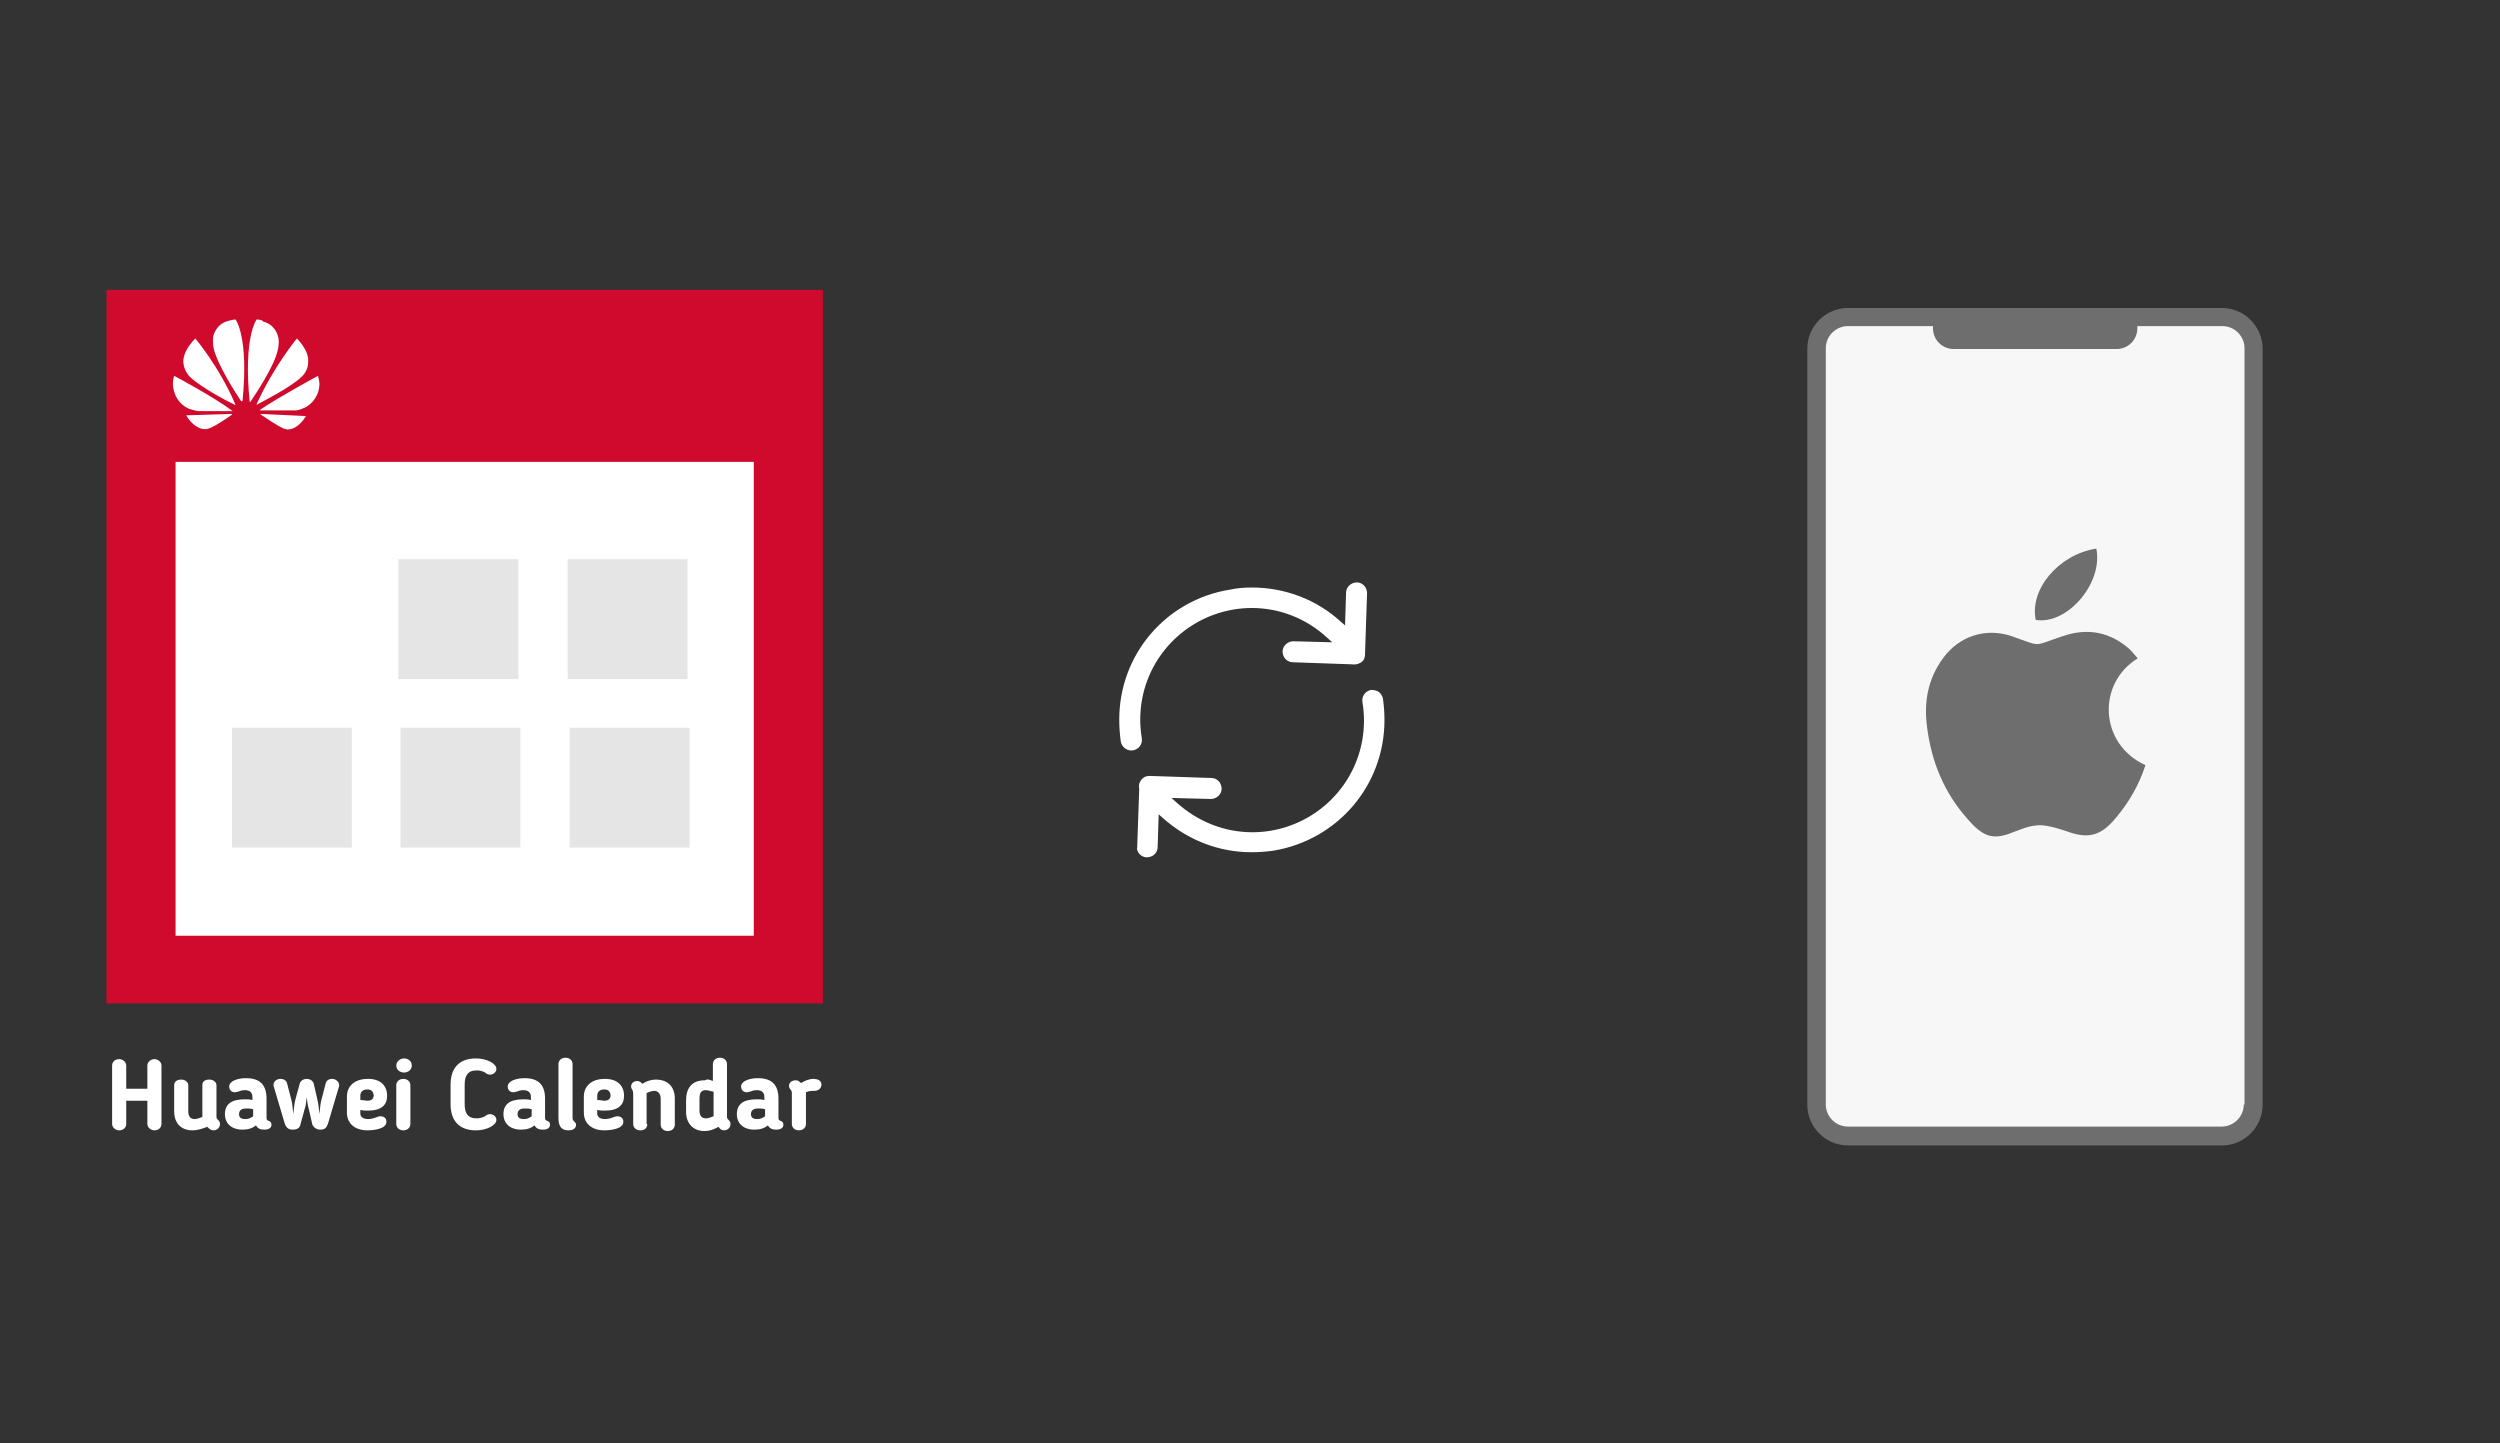 ﻿<?xml version="1.0" encoding="utf-8"?>
<!DOCTYPE svg PUBLIC "-//W3C//DTD SVG 1.1//EN" "http://www.w3.org/Graphics/SVG/1.1/DTD/svg11.dtd">
<svg x="0" y="0" width="672" height="388" xml="http://www.w3.org/XML/1998/namespace" xmlns="http://www.w3.org/2000/svg" xmlns:xlink="http://www.w3.org/1999/xlink" xmlns:xml="http://www.w3.org/XML/1998/namespace" version="1.1">
  <rect width="100%" height="100%" fill="#333333" stroke="none"/>
  <svg x="422" y="66" width="250" height="256" viewBox="0, 0, 249.8, 257.7" xml:space="preserve" id="Layer_1" enable-background="new 0 0 249.8 257.7" xmlns="http://www.w3.org/2000/svg" xmlns:xlink="http://www.w3.org/1999/xlink" xmlns:xml="http://www.w3.org/XML/1998/namespace" version="1.1">
    <g>
      <g>
        <g>
          <path d="M175.5 240.8 L74.3 240.8 C69.6 240.8 65.8 237 65.8 232.3 L65.8 27.8 C65.8 23.1 69.6 19.3 74.3 19.3 L175.5 19.3 C180.2 19.3 184 23.1 184 27.8 L184 232.4 C183.9 237.1 180.2 240.8 175.5 240.8 z" style="fill:#F7F7F7;" />
        </g>
        <path d="M175.5 16.9 L74.3 16.9 C68.3 16.9 63.3 21.8 63.3 27.9 L63.3 232.5 C63.3 238.5 68.2 243.5 74.3 243.5 L175.5 243.5 C181.5 243.5 186.5 238.6 186.5 232.5 L186.5 27.8 C186.4 21.8 181.5 16.9 175.5 16.9 z M181.4 232.4 C181.4 235.7 178.7 238.4 175.4 238.4 L74.3 238.4 C71 238.4 68.3 235.7 68.3 232.4 L68.3 27.8 C68.3 24.5 71 21.8 74.3 21.8 L97.3 21.8 C97.3 22 97.3 22.2 97.3 22.4 C97.3 25.5 99.8 28 102.9 28 L147 28 C150.1 28 152.6 25.5 152.6 22.4 C152.6 22.2 152.6 22 152.6 21.8 L175.6 21.8 C178.9 21.8 181.6 24.5 181.6 27.8 L181.6 232.4 z" style="fill:#6E6E6E;" />
      </g>
      <g>
        <g>
          <path d="M152.7 111.7 C151.9 110.8 151.3 110 150.6 109.3 C145.2 104.5 139.1 103.4 132.4 105.7 C124 108.5 127 108.6 118.6 105.7 C111.6 103.3 104.3 105.7 100 111.7 C95.9 117.3 94.8 123.6 95.7 130.3 C96.9 139.7 100.3 148 106.6 155.1 C111.4 160.7 114.1 160.8 119.9 158.4 C122.5 157.4 125.1 156.5 127.9 157 C129.8 157.3 131.7 157.9 133.5 158.5 C139.2 160.6 142.6 159.8 146.5 155.2 C150.2 150.9 153 146.1 154.8 140.6 C142.4 135 141.5 118.6 152.7 111.7 z" clip-rule="evenodd" fill-rule="evenodd" style="fill:#6E6E6E;" />
          <path d="M141.5 82 C131.3 83.6 123.4 93 125.1 101.3 C133.6 102.7 143.4 91.4 141.5 82 z" clip-rule="evenodd" fill-rule="evenodd" style="fill:#6E6E6E;" />
        </g>
      </g>
    </g>
  </svg>
  <svg x="250" y="107" width="173" height="173" viewBox="0, 0, 68, 125.7" xml:space="preserve" id="Layer_1#1" enable-background="new 0 0 68 125.7" xmlns="http://www.w3.org/2000/svg" xmlns:xlink="http://www.w3.org/1999/xlink" xmlns:xml="http://www.w3.org/XML/1998/namespace" version="1.1">
    <style type="text/css">
	.st0{fill:#4885ED;}
	.st1{fill:#E5E5E5;}
	.st2{fill:#FFFFFF;}
	.st3{fill:#594165;}
	.st4{fill:#FBBB00;}
	.st5{fill:#518EF8;}
	.st6{fill:#28B446;}
	.st7{fill:#F14336;}
	.st8{fill:#FFA000;}
	.st9{fill:#FFCA28;}
	.st10{fill:#F7F7F7;}
	.st11{fill-rule:evenodd;clip-rule:evenodd;}
	.st12{fill-rule:evenodd;clip-rule:evenodd;fill:#3FBDCF;}
	.st13{fill-rule:evenodd;clip-rule:evenodd;fill:#FFFFFF;}
	.st14{opacity:0.9;fill:#FFFFFF;}
	.st15{fill:#F7F7F7;stroke:#594165;stroke-width:4;stroke-miterlimit:10;}
	.st16{fill:#E0412F;}
	.st17{fill-rule:evenodd;clip-rule:evenodd;fill:#606161;}
	.st18{fill:none;stroke:#58ABF4;stroke-width:0.25;stroke-miterlimit:10;}
	.st19{fill:#036EB1;}
	.st20{fill:#A4C639;}
	.st21{fill:none;stroke:#E0412F;stroke-miterlimit:10;}
	.st22{fill:#046DB2;}
	.st23{fill-rule:evenodd;clip-rule:evenodd;fill:#528FF5;}
	.st24{fill-rule:evenodd;clip-rule:evenodd;fill:#417BE6;}
	.st25{fill-rule:evenodd;clip-rule:evenodd;fill:#4881E8;}
	.st26{fill-rule:evenodd;clip-rule:evenodd;fill:#FBC013;}
	.st27{fill:#DF871E;}
	.st28{fill:#B6B6B6;}
	.st29{fill:#8C5BA4;}
	.st30{fill:#8DC652;}
	.st31{fill:#497FC1;}
	.st32{fill:#919191;}
	.st33{fill-rule:evenodd;clip-rule:evenodd;fill:#8E8E8E;}
	.st34{fill:#8E8E8E;}
	.st35{fill:#EB3D01;}
	.st36{fill:#F57F20;}
	.st37{fill:#ED7E01;}
	.st38{fill-rule:evenodd;clip-rule:evenodd;fill:#046DB2;}
	.st39{fill:#E0E2E2;}
	.st40{fill:#47D86F;}
	.st41{fill:#4FC9F8;}
	.st42{fill:#FF9327;}
	.st43{fill:#C9C8C4;}
	.st44{fill:#9A9A9A;}
	.st45{fill:#F2F2F2;}
	.st46{fill:#D32E2A;}
	.st47{fill:#A3C53A;}
	.st48{fill:#D6D8D7;}
	.st49{fill:#3A5BBC;}
	.st50{fill:url(#SVGID_43_);}
	.st51{fill:url(#SVGID_44_);}
	.st52{fill:url(#SVGID_45_);}
	.st53{fill:url(#SVGID_46_);}
	.st54{fill:#FFE168;}
	.st55{fill:#006699;}
	.st56{fill:#F4AE01;}
	.st57{fill:#DD191F;}
	.st58{fill:#323232;}
	.st59{fill:#CDCCCA;}
	.st60{fill:#5199F0;}
	.st61{fill:#791BCC;}
	.st62{fill:#C71D2E;}
	.st63{fill:#32DAC4;}
	.st64{fill:#3C5A99;}
	.st65{fill:#FCB714;}
	.st66{fill:#F06415;}
	.st67{fill:#BDCF31;}
	.st68{fill:#00A1E0;}
	.st69{fill:#00A1E3;}
	.st70{fill:#7AAD3E;}
	.st71{fill:#A50034;}
	.st72{fill:#6B6B6B;}
	.st73{fill:#005DAA;}
	.st74{fill:#EB0028;}
	.st75{fill:#888B8D;}
	.st76{fill:#0C4DA2;}
	.st77{fill:#00BFFF;}
	.st78{fill-rule:evenodd;clip-rule:evenodd;fill:#E81123;}
	.st79{fill:#FF6700;}
	.st80{fill:#00BFFE;}
	.st81{fill:#C4C4C4;}
	.st82{fill:url(#SVGID_47_);}
	.st83{fill:url(#SVGID_48_);}
	.st84{fill:url(#SVGID_49_);}
	.st85{fill:url(#SVGID_50_);}
	.st86{fill:#E5E5E5;stroke:#8E8E8E;stroke-width:2;stroke-miterlimit:10;}
	.st87{fill-rule:evenodd;clip-rule:evenodd;fill:#594165;}
	.st88{fill-rule:evenodd;clip-rule:evenodd;fill:#D4D4D4;}
	.st89{fill-rule:evenodd;clip-rule:evenodd;fill:#3669D6;}
	.st90{fill-rule:evenodd;clip-rule:evenodd;fill:#3A81F4;}
	.st91{fill-rule:evenodd;clip-rule:evenodd;fill:#FAFAFA;}
	.st92{fill-rule:evenodd;clip-rule:evenodd;fill:#E0E0E0;}
	.st93{fill:url(#SVGID_59_);}
	.st94{opacity:0.2;fill:#56C7DA;enable-background:new    ;}
	.st95{fill:url(#SVGID_60_);}
	.st96{fill:url(#SVGID_61_);}
	.st97{fill:url(#SVGID_62_);}
	.st98{fill:url(#SVGID_63_);}
	.st99{fill:url(#SVGID_64_);}
	.st100{fill:#FCFCFC;enable-background:new    ;}
	.st101{enable-background:new    ;}
	.st102{fill:#5A5A5A;}
	.st103{fill:#D8D8D8;enable-background:new    ;}
	.st104{fill:#E9574E;}
	.st105{fill:none;stroke:#D8D8D8;stroke-width:0.75;stroke-miterlimit:10;enable-background:new    ;}
	.st106{fill:#E9574E;stroke:#E9574E;stroke-width:0.75;stroke-miterlimit:10;enable-background:new    ;}
	.st107{fill:#E0E0E0;}
	.st108{fill:#537ABD;}
	.st109{fill:#2EB672;}
	.st110{fill:#FED14B;}
	.st111{fill:#28CD7E;}
	.st112{fill:#CECECE;}
	.st113{fill-rule:evenodd;clip-rule:evenodd;fill:#FF9D17;}
	.st114{fill:#FFFFFF;stroke:#FFFFFF;stroke-miterlimit:10;}
	.st115{fill:#249FBD;}
	.st116{fill:#D62C5D;}
	.st117{fill:#FFB62B;}
	.st118{fill:#2F63AD;}
	.st119{fill:#4C368B;}
	.st120{fill:none;stroke:#4885ED;stroke-width:7.8;stroke-miterlimit:10;}
	.st121{fill:none;stroke:#FFFFFF;stroke-width:7.8;stroke-miterlimit:10;}
	.st122{fill:#594165;stroke:#FFFFFF;stroke-width:0.5;stroke-miterlimit:10;}
	.st123{fill-rule:evenodd;clip-rule:evenodd;fill:#2F63AD;}
	.st124{fill:none;stroke:#594165;stroke-width:4;stroke-linecap:round;stroke-miterlimit:10;}
	.st125{fill:none;stroke:#594165;stroke-width:4;stroke-linecap:round;stroke-miterlimit:10;stroke-dasharray:4.843,11.624;}
	.st126{fill:none;stroke:#594165;stroke-width:4;stroke-linecap:round;stroke-miterlimit:10;stroke-dasharray:4.825,11.58;}
	.st127{fill:#D8D8D8;}
	.st128{fill:#EDEDED;}
	.st129{fill:url(#SVGID_65_);}
	.st130{fill:url(#SVGID_66_);}
	.st131{fill:url(#SVGID_67_);}
	.st132{fill:url(#SVGID_68_);}
	.st133{fill:url(#SVGID_69_);}
	.st134{fill:url(#SVGID_70_);}
	.st135{fill:url(#SVGID_71_);}
	.st136{fill:url(#SVGID_72_);}
	.st137{fill:url(#SVGID_73_);}
	.st138{fill:url(#SVGID_74_);}
	.st139{fill:url(#SVGID_75_);}
	.st140{fill:url(#SVGID_76_);}
	.st141{fill:#F6961C;}
	.st142{fill-rule:evenodd;clip-rule:evenodd;fill:#4885ED;}
	.st143{opacity:0.5;}
	.st144{fill-rule:evenodd;clip-rule:evenodd;fill:#FFB62B;}
	.st145{fill:url(#SVGID_77_);}
	.st146{fill:url(#SVGID_78_);}
	.st147{fill:url(#SVGID_79_);}
	.st148{fill:url(#SVGID_80_);}
	.st149{fill:url(#SVGID_81_);}
	.st150{fill:url(#SVGID_82_);}
	.st151{fill:url(#SVGID_83_);}
	.st152{fill:url(#SVGID_84_);}
	.st153{fill:url(#SVGID_85_);}
	.st154{fill:url(#SVGID_86_);}
	.st155{fill:url(#SVGID_87_);}
	.st156{fill:url(#SVGID_88_);}
</style>
    <g>
      <path d="M56.1 50 L56.1 50 L56.5 38.1 C56.5 37.6 56.3 37 55.9 36.6 C55.5 36.2 55 36 54.5 36 C53.4 36 52.4 36.9 52.4 38 L52.2 44.4 L51.4 43.7 C46.6 39.3 40.4 37 34 37 C34 37 34 37 34 37 C32.6 37 31.2 37.1 29.8 37.4 C17.2 39.4 8.1 50.1 8.1 62.8 C8.1 64.2 8.2 65.6 8.4 67.1 C8.6 68.2 9.7 69 10.8 68.8 C11.9 68.6 12.7 67.6 12.5 66.4 C12.3 65.2 12.2 64 12.2 62.8 C12.2 52.1 19.9 43.1 30.4 41.3 C31.6 41.1 32.8 41 34 41 C34 41 34 41 34 41 C39.5 41 44.7 43.1 48.7 46.8 L49.7 47.7 L42.1 47.5 C41 47.5 40 48.4 40 49.5 C40 50 40.2 50.6 40.6 51 C41 51.4 41.5 51.6 42 51.6 L53.5 52 C54.1 52.1 54.7 52 55.2 51.7 C55.8 51.4 56.1 50.8 56.1 50 z" class="st2" style="fill:white;" />
      <path d="M12.1 89.1 C12.5 89.5 13 89.7 13.5 89.7 C14 89.7 14.6 89.5 15 89.1 C15.4 88.7 15.6 88.2 15.6 87.7 L15.8 81.3 L16.6 82 C21.4 86.3 27.5 88.7 33.9 88.7 C35.3 88.7 36.7 88.6 38.2 88.4 C50.8 86.3 59.9 75.6 59.9 62.9 C59.9 61.5 59.8 60.1 59.6 58.7 C59.5 58.2 59.2 57.7 58.8 57.4 C58.4 57.1 57.8 57 57.3 57 C56.2 57.2 55.4 58.2 55.6 59.4 C55.8 60.6 55.9 61.8 55.9 63 C55.9 73.7 48.2 82.7 37.7 84.5 C36.5 84.7 35.3 84.8 34.1 84.8 C34.1 84.8 34.1 84.8 34.1 84.8 C28.6 84.8 23.4 82.7 19.3 79 L18.3 78.1 L26 78.3 C27.1 78.3 28.1 77.4 28.1 76.3 C28.1 75.8 27.9 75.2 27.5 74.8 C27.1 74.4 26.6 74.2 26.1 74.2 L14.1 73.8 L14.1 73.8 C14.1 73.8 14.1 73.8 14.1 73.8 C13.6 73.8 13.2 73.9 12.9 74.1 C12.2 74.6 11.8 75.4 12 76.3 L12 76.4 L11.6 87.8 C11.5 88.1 11.7 88.7 12.1 89.1 z" class="st2" style="fill:white;" />
    </g>
  </svg>
  <svg x="0" y="66" width="250" height="256" viewBox="0, 0, 131.9, 125.7" xml:space="preserve" id="Layer_1#2" enable-background="new 0 0 131.9 125.7" xmlns="http://www.w3.org/2000/svg" xmlns:xlink="http://www.w3.org/1999/xlink" xmlns:xml="http://www.w3.org/XML/1998/namespace" version="1.1">
    <g>
      <rect x="18.4" y="8.5" width="95.1" height="89.9" style="fill:white;" />
      <path d="M15.1 1.6 C15.1 35.4 15.1 69.2 15.1 102.8 C49.1 102.8 83 102.8 116.7 102.8 C116.7 69 116.7 35.4 116.7 1.6 C82.8 1.6 49 1.6 15.1 1.6 z M106.9 93.2 C79.6 93.2 52.3 93.2 24.9 93.2 C24.9 70.9 24.9 48.6 24.9 26 C52.1 26 79.4 26 106.9 26 C106.9 48.2 106.9 70.6 106.9 93.2 z" style="fill:#CF0A2C;" />
      <rect x="56.5" y="39.8" width="17" height="17" style="fill:#E5E5E5;" />
      <rect x="80.5" y="39.8" width="17" height="17" style="fill:#E5E5E5;" />
      <rect x="32.9" y="63.7" width="17" height="17" style="fill:#E5E5E5;" />
      <rect x="56.8" y="63.7" width="17" height="17" style="fill:#E5E5E5;" />
      <rect x="80.8" y="63.7" width="17" height="17" style="fill:#E5E5E5;" />
      <path d="M33.4 5.8 C33.1 5.8 32.4 6 32.4 6 L32.4 6 C30.7 6.4 30.3 8 30.3 8 C30.2 8.3 30.2 8.5 30.2 8.8 L30.2 9 C30.2 9.5 30.3 9.9 30.3 9.9 C30.9 12.4 33.6 16.5 34.2 17.4 C34.2 17.4 34.3 17.4 34.3 17.4 C34.4 17.4 34.4 17.3 34.4 17.3 L34.4 17.3 C35.3 8.2 33.4 5.8 33.4 5.8 L33.4 5.8 z M36.4 5.8 C36.4 5.8 34.5 8.2 35.4 17.4 L35.4 17.4 C35.4 17.5 35.4 17.5 35.4 17.5 C35.5 17.5 35.5 17.5 35.5 17.5 L35.5 17.5 C36.1 16.6 38.9 12.5 39.4 10.1 C39.4 10.1 39.7 8.9 39.4 8.1 C39.4 8.1 39 6.5 37.3 6.1 C37.4 6 36.9 5.8 36.4 5.8 L36.4 5.8 z M27.7 8.5 C27.7 8.5 26.1 10 26 11.6 L26 11.6 L26 11.8 C26 11.8 26 11.8 26 11.9 C26.1 13.2 27 14 27 14 C28.6 15.5 32.4 17.5 33.3 17.9 C33.3 17.9 33.4 17.9 33.4 17.9 C33.4 17.9 33.4 17.9 33.4 17.9 L33.4 17.9 C33.4 17.9 33.4 17.9 33.4 17.9 L33.4 17.9 C31.1 12.5 27.7 8.5 27.7 8.5 L27.7 8.5 z M42.1 8.5 C42.1 8.5 38.8 12.5 36.4 17.8 L36.4 17.8 C36.4 17.8 36.4 17.9 36.4 17.9 C36.4 17.9 36.4 17.9 36.4 17.9 L36.4 17.9 C36.4 17.9 36.4 17.9 36.4 17.9 L36.4 17.9 C37.3 17.4 41.1 15.5 42.7 14 C42.7 14 43.7 13.2 43.7 11.9 C43.9 10.2 42.1 8.5 42.1 8.5 L42.1 8.5 z M45.1 13.8 C45.1 13.8 39.7 16.7 36.9 18.6 L36.9 18.6 L36.9 18.6 C36.9 18.6 36.8 18.6 36.9 18.7 C36.9 18.7 36.9 18.7 37 18.7 L37 18.7 C38 18.7 41.8 18.7 41.9 18.7 C41.9 18.7 42.4 18.7 43 18.4 C43 18.4 44.3 18 45 16.4 C45 16.4 45.3 15.8 45.3 14.9 L45.3 14.9 C45.3 14.6 45.2 14.2 45.1 13.8 L45.1 13.8 z M24.7 13.8 C24.2 15.3 24.9 16.5 24.9 16.6 C25.6 18.1 26.9 18.5 26.9 18.5 C27.5 18.7 28.1 18.8 28.1 18.8 C28.2 18.8 31.9 18.8 32.9 18.8 C32.9 18.8 33 18.8 33 18.8 C33 18.8 33 18.8 33 18.8 L33 18.8 C33 18.8 33 18.8 33 18.8 L33 18.8 C30.2 16.7 24.7 13.8 24.7 13.8 L24.7 13.8 z M32.8 19.2 L26.4 19.4 C27.1 20.6 28.3 21.6 29.5 21.3 C30.3 21.1 32.2 19.8 32.9 19.3 L32.9 19.3 C32.9 19.3 32.9 19.2 32.8 19.2 C32.9 19.2 32.8 19.2 32.8 19.2 L32.8 19.2 z M37 19.2 L37 19.2 C37 19.2 37 19.2 37 19.2 C36.9 19.3 36.9 19.3 37 19.3 L37 19.3 C37.6 19.7 39.5 21 40.3 21.3 C40.3 21.3 40.4 21.3 40.7 21.4 L40.8 21.4 C41.4 21.4 42.4 21.1 43.4 19.5 L37 19.2 z" id="path4252_6_" style="fill:white;" />
      <g>
        <path d="M21.9 120.8 C21.4 120.8 20.9 120.4 20.9 119.9 L20.9 116.6 L17.9 116.6 L17.9 119.9 C17.9 120.4 17.5 120.8 16.9 120.8 C16.4 120.8 15.9 120.4 15.9 119.9 L15.9 111.6 C15.9 111.1 16.3 110.7 16.9 110.7 C17.4 110.7 17.9 111.1 17.9 111.6 L17.9 114.9 L20.9 114.9 L20.9 111.6 C20.9 111.1 21.4 110.7 21.9 110.7 C22.4 110.7 22.9 111.1 22.9 111.6 L22.9 119.9 C22.9 120.4 22.5 120.8 21.9 120.8 z" style="fill:white;" />
        <path d="M27.3 120.8 C25.6 120.8 24.7 119.7 24.7 118.1 L24.7 114.4 C24.7 113.9 25.1 113.6 25.7 113.6 C26.3 113.6 26.7 114 26.7 114.4 L26.7 118.1 C26.7 118.8 27 119.2 27.6 119.2 C27.9 119.2 28.2 119.1 28.7 118.9 C28.7 118.8 28.7 118.7 28.7 118.6 L28.7 114.4 C28.7 113.9 29 113.6 29.7 113.6 C30.3 113.6 30.7 114 30.7 114.4 L30.7 118.9 C30.7 119.1 30.8 119.2 31 119.4 C31.1 119.5 31.2 119.7 31.2 119.9 C31.2 120.5 30.7 120.8 30.3 120.8 C29.9 120.8 29.7 120.6 29.4 120.3 C28.6 120.6 28 120.8 27.3 120.8 z" style="fill:white;" />
        <path d="M37.8 119 C37.8 119.4 38 119.4 38.2 119.5 C38.4 119.6 38.5 119.7 38.5 120 C38.5 120.4 38.2 120.7 37.5 120.7 C37 120.7 36.6 120.6 36.3 120.1 C35.8 120.5 35.2 120.7 34.4 120.7 C32.8 120.7 31.9 119.8 31.9 118.5 L31.9 118.5 C31.9 117.1 32.8 116.4 34.7 116.4 C35.1 116.4 35.4 116.4 35.8 116.5 L35.8 116.1 C35.8 115.4 35.4 115.1 34.7 115.1 C34.3 115.1 34.1 115.2 33.8 115.3 C33.7 115.3 33.5 115.4 33.3 115.4 C32.7 115.4 32.5 114.9 32.5 114.6 C32.5 113.8 33.7 113.4 34.9 113.4 C36.9 113.4 37.8 114.4 37.8 116.3 L37.8 119 z M33.9 118.5 L33.9 118.5 C33.9 119 34.2 119.2 34.8 119.2 C35.2 119.2 35.5 119.1 35.9 118.8 L35.9 117.8 C35.5 117.7 35.2 117.7 34.9 117.7 C34.1 117.7 33.9 118.1 33.9 118.5 z" style="fill:white;" />
        <path d="M43.8 117.8 C43.6 117.2 43.6 116.7 43.5 116.1 C43.4 116.7 43.4 117.3 43.2 117.8 L42.6 120 C42.5 120.5 42.1 120.7 41.5 120.7 C40.9 120.7 40.6 120.4 40.4 119.9 L38.8 114.5 C38.8 114.4 38.8 114.4 38.8 114.3 C38.8 113.9 39.2 113.5 39.8 113.5 C40.2 113.5 40.6 113.7 40.7 114.1 L41.3 116.4 C41.5 117.1 41.5 117.8 41.6 118.5 C41.7 117.8 41.7 117.1 41.9 116.4 L42.5 114.2 C42.6 113.8 43 113.5 43.5 113.5 C44 113.5 44.4 113.8 44.5 114.2 L45 116.4 C45.2 117.1 45.2 117.8 45.3 118.5 C45.4 117.8 45.4 117.1 45.6 116.4 L46.2 114.1 C46.3 113.7 46.7 113.5 47.1 113.5 C47.6 113.5 48.1 113.9 48.1 114.4 C48.1 114.4 48.1 114.5 48.1 114.5 L46.5 119.9 C46.3 120.4 46.1 120.7 45.4 120.7 C44.9 120.7 44.5 120.4 44.3 120 L43.8 117.8 z" style="fill:white;" />
        <path d="M51.1 117.9 L51.1 118.4 C51.1 118.9 51.5 119.2 52.2 119.2 C52.6 119.2 53 119.1 53.5 118.9 C53.6 118.9 53.7 118.8 53.9 118.8 C54.6 118.8 54.8 119.2 54.8 119.6 C54.8 120.6 53 120.8 52.1 120.8 C50.2 120.8 49.2 119.7 49.2 118.3 L49.2 116 C49.2 114.6 50.2 113.5 52.2 113.5 C54 113.5 54.9 114.5 54.9 115.9 C54.9 117.2 54.1 118 52.2 118 C51.8 118 51.5 118 51.1 117.9 z M52.1 115 C51.4 115 51.1 115.4 51.1 115.9 L51.1 116.5 C51.5 116.5 52 116.6 52.1 116.6 C52.6 116.6 53 116.4 53 115.8 C52.9 115.2 52.6 115 52.1 115 z" style="fill:white;" />
        <path d="M57.3 112.6 C56.7 112.6 56.2 112.2 56.2 111.6 C56.2 111.1 56.7 110.6 57.3 110.6 C57.9 110.6 58.4 111 58.4 111.6 C58.4 112.2 57.9 112.6 57.3 112.6 z M58.2 119.9 C58.2 120.4 57.8 120.8 57.2 120.8 C56.6 120.8 56.2 120.4 56.2 119.9 L56.2 114.4 C56.2 113.9 56.6 113.5 57.2 113.5 C57.8 113.5 58.2 113.9 58.2 114.4 L58.2 119.9 z" style="fill:white;" />
        <path d="M65.9 117.1 C65.9 118.3 66.3 119.1 67.6 119.1 C68 119.1 68.4 119 68.8 118.8 L68.9 118.7 C69.1 118.6 69.2 118.5 69.5 118.5 C70 118.5 70.4 118.9 70.4 119.3 C70.4 120.1 69 120.8 67.5 120.8 C65 120.8 63.9 119.3 63.9 117.1 L63.9 114.3 C63.9 112.1 65 110.6 67.5 110.6 C69 110.6 70.4 111.3 70.4 112.1 C70.4 112.5 70 112.9 69.5 112.9 C69.2 112.9 69.1 112.8 68.9 112.7 L68.8 112.6 C68.4 112.4 68.1 112.3 67.6 112.3 C66.3 112.3 65.9 113.1 65.9 114.3 L65.9 117.1 z" style="fill:white;" />
        <path d="M77.3 119 C77.3 119.4 77.5 119.4 77.7 119.5 C77.9 119.6 78 119.7 78 120 C78 120.4 77.7 120.7 77 120.7 C76.5 120.7 76.1 120.6 75.8 120.1 C75.3 120.5 74.7 120.7 73.9 120.7 C72.3 120.7 71.4 119.8 71.4 118.5 L71.4 118.5 C71.4 117.1 72.3 116.4 74.2 116.4 C74.6 116.4 74.9 116.4 75.3 116.5 L75.3 116.1 C75.3 115.4 74.9 115.1 74.2 115.1 C73.8 115.1 73.6 115.2 73.3 115.3 C73.2 115.3 73 115.4 72.8 115.4 C72.2 115.4 72 114.9 72 114.6 C72 113.8 73.2 113.4 74.4 113.4 C76.4 113.4 77.3 114.4 77.3 116.3 L77.3 119 z M73.4 118.5 L73.4 118.5 C73.4 119 73.7 119.2 74.3 119.2 C74.7 119.2 75 119.1 75.4 118.8 L75.4 117.8 C75 117.7 74.7 117.7 74.4 117.7 C73.6 117.7 73.4 118.1 73.4 118.5 z" style="fill:white;" />
        <path d="M79.2 119.1 L79.2 111.4 C79.2 110.9 79.6 110.5 80.2 110.5 C80.8 110.5 81.2 110.9 81.2 111.4 L81.2 118.9 C81.2 119.2 81.2 119.3 81.4 119.5 C81.5 119.7 81.7 119.7 81.7 120 C81.7 120.5 81.3 120.8 80.6 120.8 C80 120.8 79.2 120.6 79.2 119.1 z" style="fill:white;" />
        <path d="M84.7 117.9 L84.7 118.4 C84.7 118.9 85.1 119.2 85.8 119.2 C86.2 119.2 86.6 119.1 87.1 118.9 C87.2 118.9 87.3 118.8 87.5 118.8 C88.2 118.8 88.4 119.2 88.4 119.6 C88.4 120.6 86.6 120.8 85.7 120.8 C83.8 120.8 82.8 119.7 82.8 118.3 L82.8 116 C82.8 114.6 83.8 113.5 85.8 113.5 C87.6 113.5 88.5 114.5 88.5 115.9 C88.5 117.2 87.7 118 85.8 118 C85.4 118 85.1 118 84.7 117.9 z M85.7 115 C85 115 84.7 115.4 84.7 115.9 L84.7 116.5 C85.1 116.5 85.6 116.6 85.7 116.6 C86.2 116.6 86.6 116.4 86.6 115.8 C86.5 115.2 86.2 115 85.7 115 z" style="fill:white;" />
        <path d="M91.8 119.9 C91.8 120.4 91.5 120.8 90.8 120.8 C90.2 120.8 89.8 120.4 89.8 119.9 L89.8 115.7 C89.8 115.2 89.7 115.2 89.7 115.1 C89.5 114.8 89.5 114.7 89.5 114.6 C89.5 114.1 89.9 113.8 90.4 113.8 C90.7 113.8 90.9 114 91.1 114.2 C91.7 113.8 92.4 113.6 93 113.6 C94.8 113.6 95.7 114.7 95.7 116.3 L95.7 120 C95.7 120.5 95.3 120.9 94.7 120.9 C94.1 120.9 93.7 120.5 93.7 120 L93.7 116.3 C93.7 115.6 93.3 115.2 92.8 115.2 C92.5 115.2 92.2 115.3 91.7 115.5 C91.7 115.6 91.7 115.7 91.7 115.8 L91.7 119.9 z" style="fill:white;" />
        <path d="M101.1 113.8 L101.1 111.4 C101.1 110.9 101.5 110.5 102.1 110.5 C102.7 110.5 103.1 110.9 103.1 111.4 L103.1 118.9 C103.1 119.1 103.2 119.2 103.4 119.4 C103.5 119.5 103.6 119.7 103.6 119.9 C103.6 120.5 103.1 120.8 102.7 120.8 C102.3 120.8 102.1 120.6 101.9 120.3 C101.2 120.7 100.6 120.9 99.9 120.9 C98.3 120.9 97.3 119.8 97.3 118.2 L97.3 116.6 C97.3 114.9 98 113.7 100 113.7 C100.3 113.5 100.6 113.6 101.1 113.8 z M101.1 115.3 C100.7 115.2 100.3 115.1 100.1 115.1 C99.4 115.1 99.2 115.5 99.2 116.4 L99.2 118 C99.2 118.7 99.5 119.1 100.1 119.1 C100.4 119.1 100.7 119 101.2 118.8 C101.2 118.7 101.2 118.6 101.2 118.5 L101.2 115.3 z" style="fill:white;" />
        <path d="M110.4 119 C110.4 119.4 110.6 119.4 110.8 119.5 C111 119.6 111.1 119.7 111.1 120 C111.1 120.4 110.8 120.7 110.1 120.7 C109.6 120.7 109.2 120.6 108.9 120.1 C108.4 120.5 107.8 120.7 107 120.7 C105.4 120.7 104.5 119.8 104.5 118.5 L104.5 118.5 C104.5 117.1 105.4 116.4 107.3 116.4 C107.7 116.4 108 116.4 108.4 116.5 L108.4 116.1 C108.4 115.4 108 115.1 107.3 115.1 C106.9 115.1 106.7 115.2 106.4 115.3 C106.3 115.3 106.1 115.4 105.9 115.4 C105.3 115.4 105.1 114.9 105.1 114.6 C105.1 113.8 106.3 113.4 107.5 113.4 C109.5 113.4 110.4 114.4 110.4 116.3 L110.4 119 z M106.5 118.5 L106.5 118.5 C106.5 119 106.8 119.2 107.4 119.2 C107.8 119.2 108.1 119.1 108.5 118.8 L108.5 117.8 C108.1 117.7 107.8 117.7 107.5 117.7 C106.7 117.7 106.5 118.1 106.5 118.5 z" style="fill:white;" />
        <path d="M114.3 115.4 C114.3 115.5 114.3 115.6 114.3 115.7 L114.3 119.9 C114.3 120.4 113.9 120.8 113.3 120.8 C112.7 120.8 112.3 120.4 112.3 119.9 L112.3 115.7 C112.3 115.4 112.3 115.2 112.1 115 C112 114.9 111.9 114.7 111.9 114.5 C111.9 114 112.3 113.7 112.9 113.7 C113.2 113.7 113.4 113.9 113.6 114.1 C114.2 113.7 114.9 113.5 115.3 113.5 C116.2 113.5 116.5 113.9 116.5 114.3 C116.5 114.8 116.1 115.2 115.5 115.2 C115 115.2 114.8 115.2 114.3 115.4 z" style="fill:white;" />
      </g>
    </g>
  </svg>
</svg>